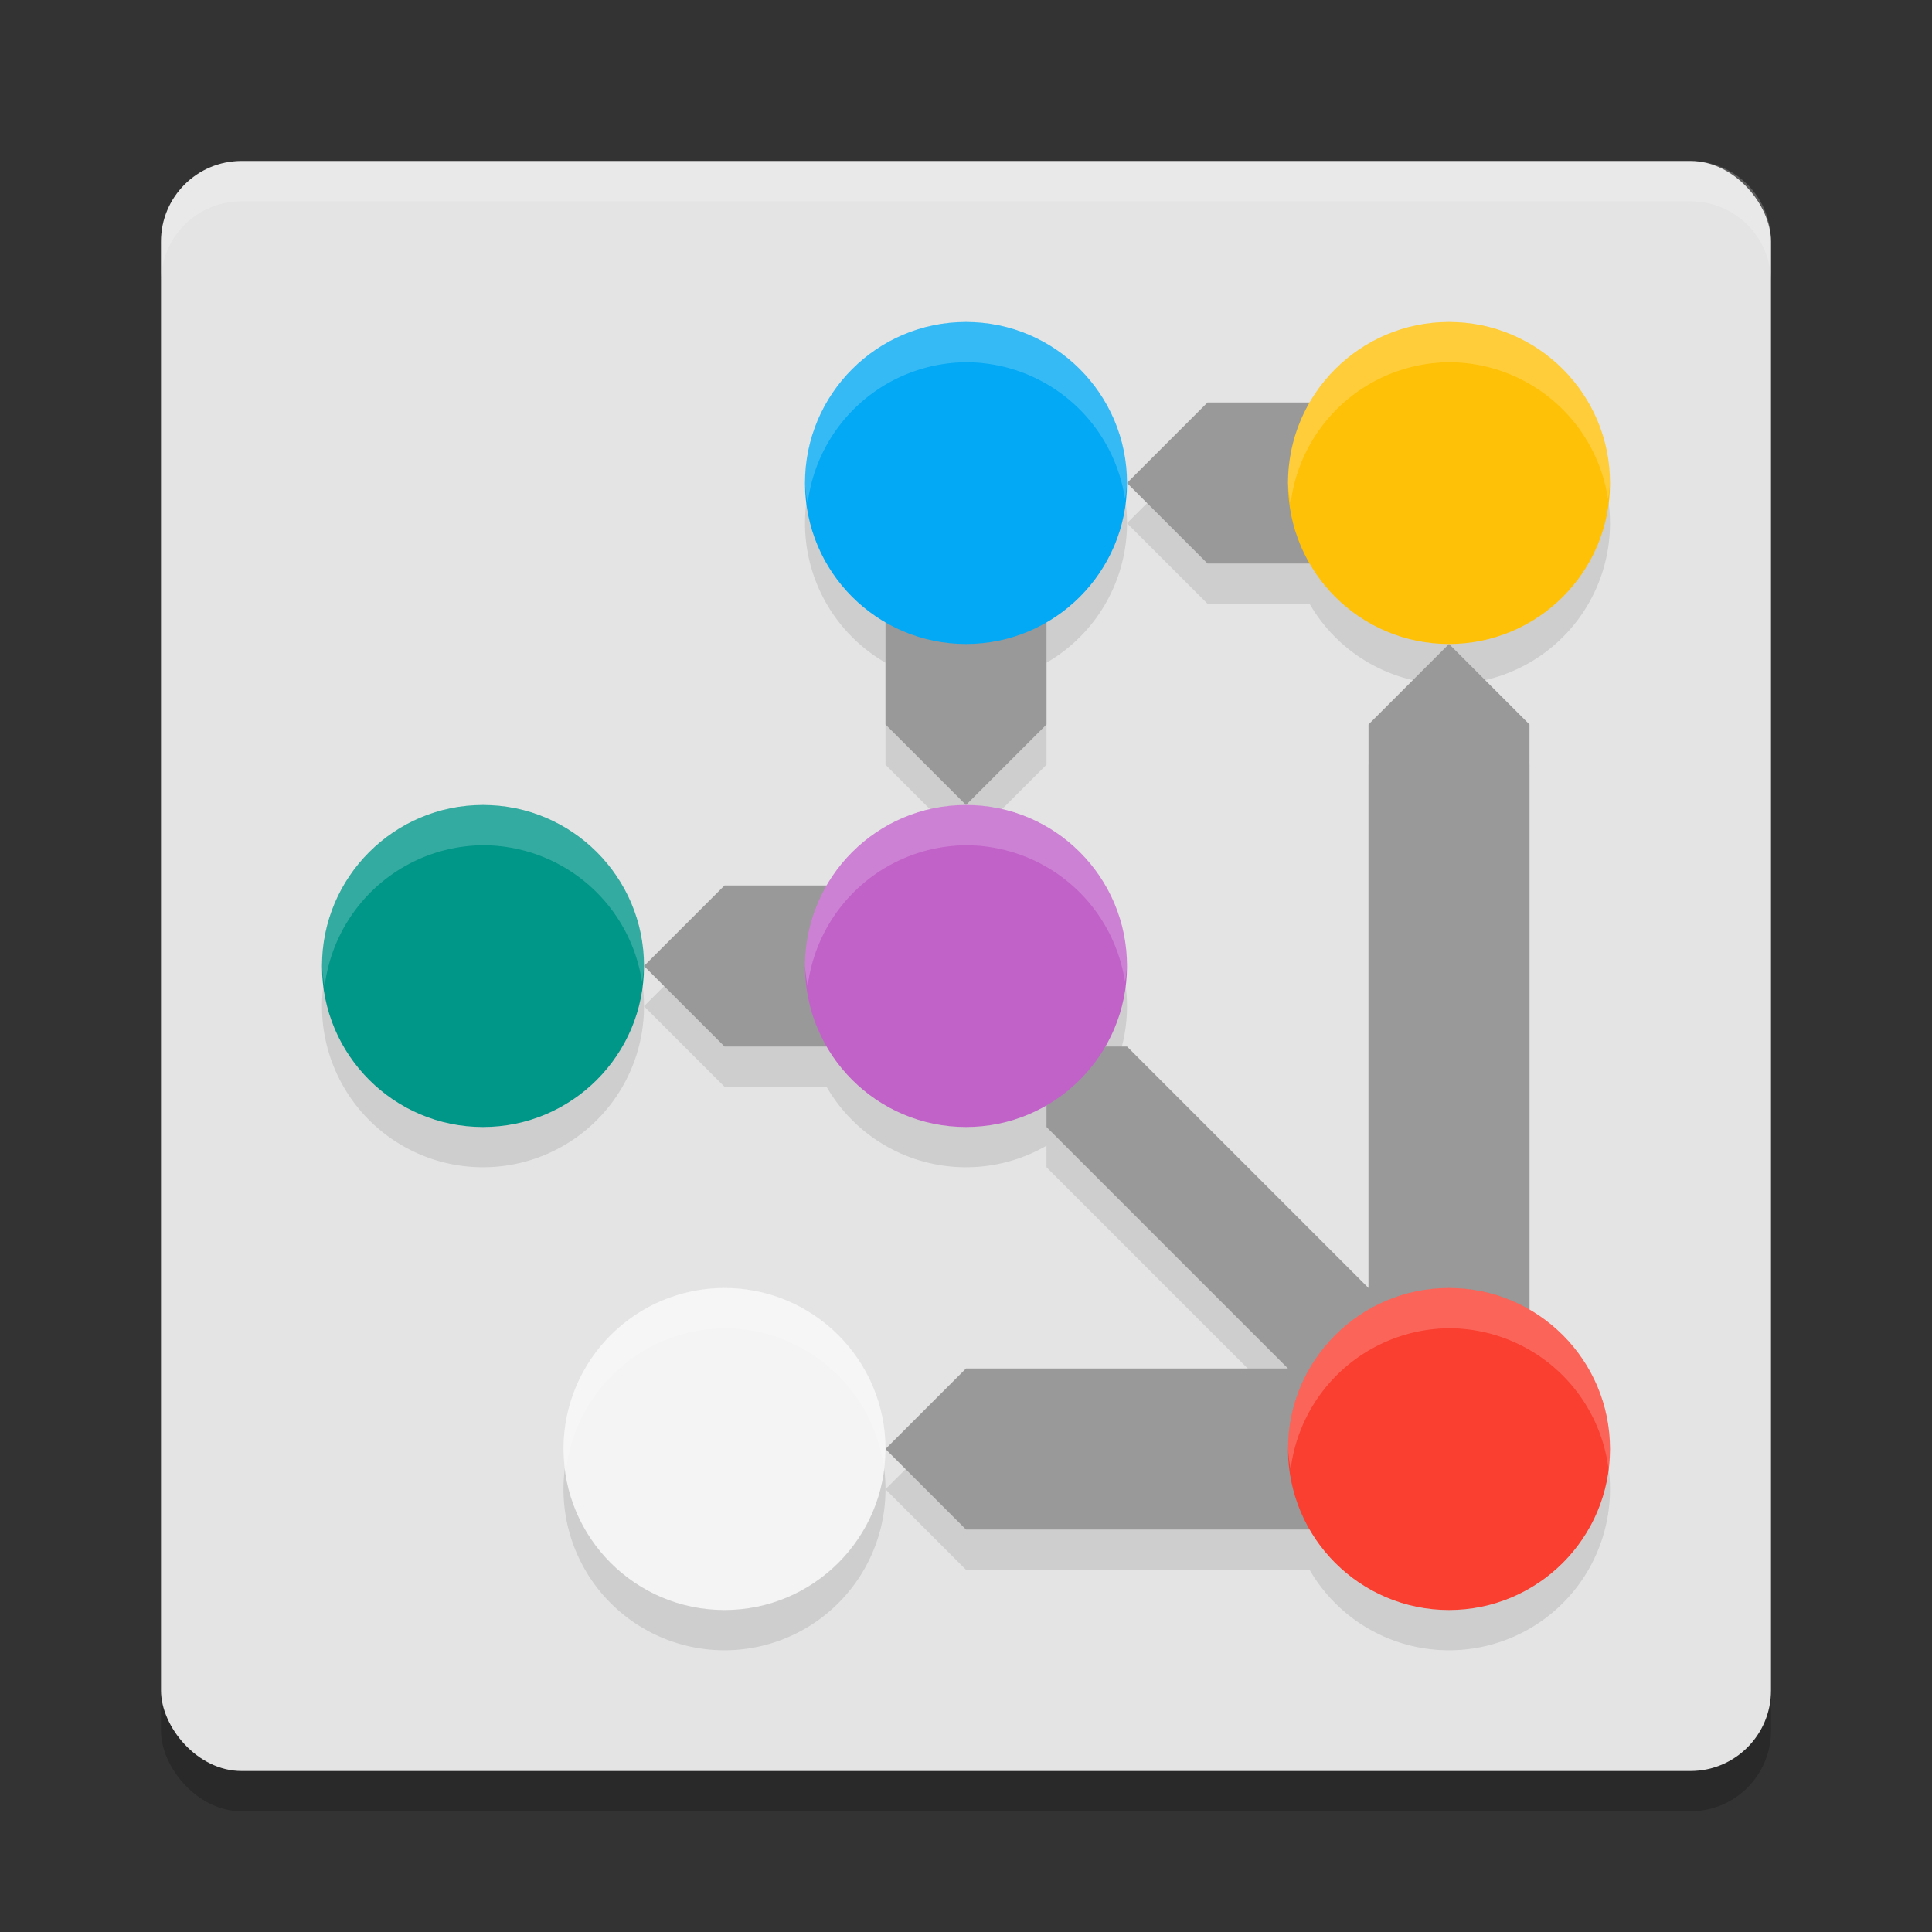 <svg xmlns="http://www.w3.org/2000/svg" width="24" height="24" version="1">
 <rect width="100%" height="100%" fill="#333333" stroke="none"/>
 <rect style="opacity:0.2" width="20" height="20" x="2" y="2.5" rx="1" ry="1"/>
 <rect style="fill:#e4e4e4" width="20" height="20" x="2" y="2" rx="1" ry="1"/>
 <g style="opacity:0.1">
  <path d="M 12,4.5 A 2,2 0 0 0 10,6.5 2,2 0 0 0 12,8.5 2,2 0 0 0 14,6.5 2,2 0 0 0 12,4.5 Z M 18,4.5 A 2,2 0 0 0 16,6.5 2,2 0 0 0 18,8.5 2,2 0 0 0 20,6.5 2,2 0 0 0 18,4.5 Z M 6,10.5 A 2,2 0 0 0 4,12.5 2,2 0 0 0 6,14.5 2,2 0 0 0 8,12.5 2,2 0 0 0 6,10.5 Z M 12,10.5 A 2,2 0 0 0 10,12.5 2,2 0 0 0 12,14.5 2,2 0 0 0 14,12.5 2,2 0 0 0 12,10.5 Z M 9,16.5 A 2,2 0 0 0 7,18.5 2,2 0 0 0 9,20.5 2,2 0 0 0 11,18.5 2,2 0 0 0 9,16.5 Z M 18,16.5 A 2,2 0 0 0 16,18.5 2,2 0 0 0 18,20.5 2,2 0 0 0 20,18.5 2,2 0 0 0 18,16.5 Z"/>
  <path d="M 11,18.5 12,17.5 H 17 V 19.5 H 12 Z M 18,8.5 19,9.5 V 17.5 H 17 V 9.5 Z M 14,6.5 15,5.5 H 17 V 7.5 H 15 Z M 12,10.5 11,9.5 V 7.5 H 13 V 9.5 Z M 13,13.5 V 14.5 L 16,17.5 H 17 V 16.5 L 14,13.5 Z M 8,12.5 9,11.5 H 11 V 13.5 H 9 Z"/>
 </g>
 <path style="fill:#999999" d="M 11,18 12,17 H 17 V 19 H 12 Z M 18,8 19,9 V 17 H 17 V 9 Z M 14,6 15,5 H 17 V 7 H 15 Z M 12,10 11,9 V 7 H 13 V 9 Z M 13,13 V 14 L 16,17 H 17 V 16 L 14,13 Z M 8,12 9,11 H 11 V 13 H 9 Z"/>
 <circle style="fill:#c162c9" cx="12" cy="12" r="2"/>
 <circle style="fill:#009688" cx="6" cy="12" r="2"/>
 <circle style="fill:#03a9f4" cx="12" cy="6" r="2"/>
 <circle style="fill:#ffc107" cx="18" cy="6" r="2"/>
 <circle style="fill:#f4f4f4" cx="9" cy="18" r="2"/>
 <circle style="fill:#fa3e30" cx="18" cy="18" r="2"/>
 <path style="fill:#ffffff;opacity:0.2" d="m12 4a2 2 0 0 0-2 2 2 2 0 0 0 0.033 0.25 2 2 0 0 1 1.967-1.75 2 2 0 0 1 1.975 1.697 2 2 0 0 0 0.025-0.197 2 2 0 0 0-2-2zm6 0a2 2 0 0 0-2 2 2 2 0 0 0 0.033 0.25 2 2 0 0 1 1.967-1.75 2 2 0 0 1 1.975 1.697 2 2 0 0 0 0.025-0.197 2 2 0 0 0-2-2zm-12 6a2 2 0 0 0-2 2 2 2 0 0 0 0.033 0.25 2 2 0 0 1 1.967-1.75 2 2 0 0 1 1.975 1.697 2 2 0 0 0 0.025-0.197 2 2 0 0 0-2-2zm6 0a2 2 0 0 0-2 2 2 2 0 0 0 0.033 0.25 2 2 0 0 1 1.967-1.75 2 2 0 0 1 1.975 1.697 2 2 0 0 0 0.025-0.197 2 2 0 0 0-2-2zm-3 6a2 2 0 0 0-2 2 2 2 0 0 0 0.033 0.25 2 2 0 0 1 1.967-1.75 2 2 0 0 1 1.975 1.697 2 2 0 0 0 0.025-0.197 2 2 0 0 0-2-2zm9 0a2 2 0 0 0-2 2 2 2 0 0 0 0.033 0.25 2 2 0 0 1 1.967-1.75 2 2 0 0 1 1.982 1.75 2 2 0 0 0 0.018-0.25 2 2 0 0 0-2-2z"/>
 <path style="fill:#ffffff;opacity:0.2" d="M 3 2 C 2.446 2 2 2.446 2 3 L 2 3.5 C 2 2.946 2.446 2.5 3 2.5 L 21 2.5 C 21.554 2.5 22 2.946 22 3.5 L 22 3 C 22 2.446 21.554 2 21 2 L 3 2 z"/>
</svg>
